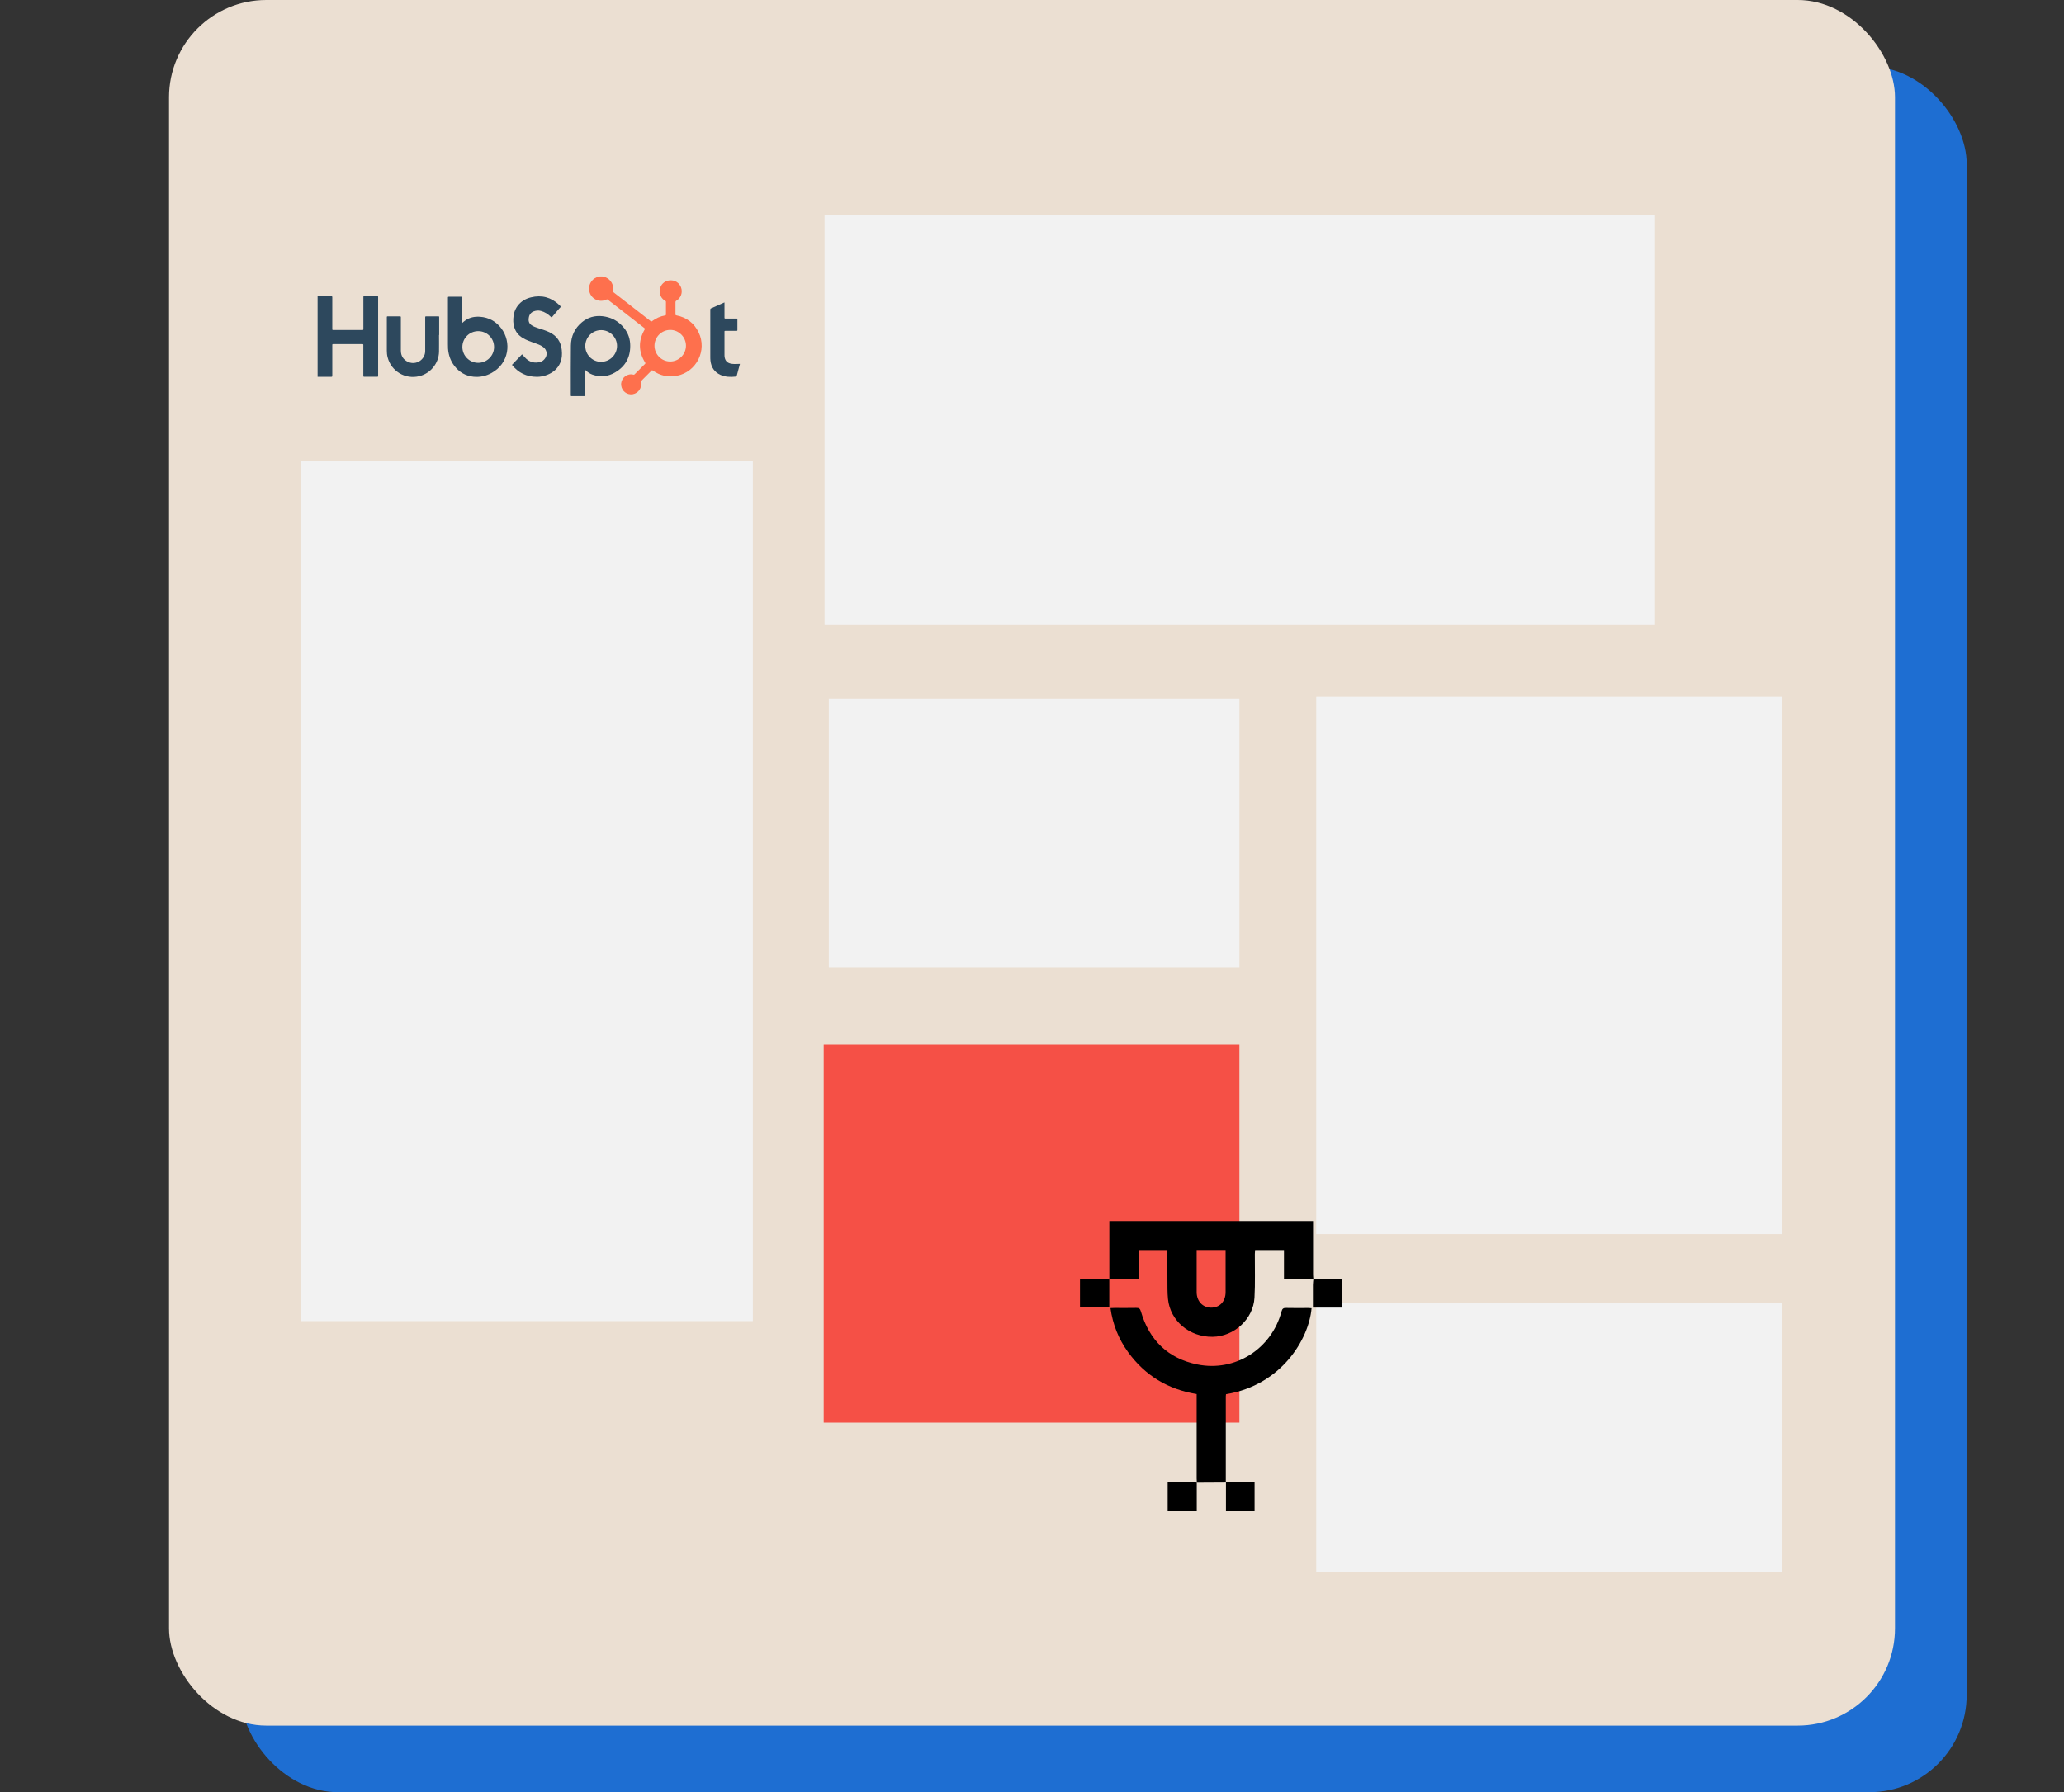 <?xml version="1.0" encoding="UTF-8"?>
<svg id="Layer_1" data-name="Layer 1" xmlns="http://www.w3.org/2000/svg" viewBox="0 0 403 350">
  <rect x="0" y="0" width="403" height="350" fill="#333333" stroke="none"/>
  <defs>
    <style>
      .cls-1, .cls-2, .cls-3, .cls-4, .cls-5, .cls-6, .cls-7 {
        stroke-width: 0px;
      }

      .cls-2 {
        fill: #f55046;
      }

      .cls-3 {
        fill: #f2f2f2;
      }

      .cls-4 {
        fill: #2d485d;
      }

      .cls-5 {
        fill: #1e6ed2;
      }

      .cls-6 {
        fill: #fe704d;
      }

      .cls-7 {
        fill: #ebdfd2;
      }
    </style>
  </defs>
  <rect class="cls-5" x="47" y="13" width="337" height="337" rx="19" ry="19"/>
  <rect class="cls-7" x="33" width="337" height="337" rx="19" ry="19"/>
  <rect class="cls-2" x="160.83" y="204" width="81.17" height="73.83"/>
  <rect class="cls-3" x="58.83" y="90" width="88.17" height="168"/>
  <rect class="cls-3" x="161.83" y="136.5" width="80.17" height="52.5"/>
  <rect class="cls-3" x="257" y="254.5" width="91" height="52.5"/>
  <rect class="cls-3" x="257" y="136" width="91" height="105"/>
  <rect class="cls-3" x="161" y="42" width="162" height="80"/>
  <g>
    <path class="cls-1" d="m216.59,249.76v5.58h-5.72v-5.58c1.91,0,3.82,0,5.73,0h-.01Z"/>
    <path class="cls-1" d="m216.6,249.77v-11.31h39.78v.76c0,3.24,0,6.48,0,9.72,0,.27.04.54.06.81l.02-.02h-5.76v-5.61h-5.64c-.02.24-.04.5-.05.76-.02,2.85.09,5.71-.07,8.56-.24,4.17-3.97,7.57-8.16,7.63-4.51.07-8.29-3.09-8.73-7.39-.13-1.28-.1-2.58-.11-3.87-.02-1.88,0-3.76,0-5.69h-5.62v5.63c-1.98,0-3.85,0-5.73,0,0,0,.01.01.01.01Zm17.05-5.67c0,2.8,0,5.52,0,8.24,0,1.76,1.17,3.02,2.8,3.03,1.7.01,2.85-1.21,2.85-3.03,0-2.49,0-4.98,0-7.47,0-.24,0-.49,0-.76h-5.65Z"/>
    <path class="cls-1" d="m233.69,289.55c-.01-.27-.04-.54-.04-.81,0-5.23,0-10.47,0-15.7v-.79c-5.6-.91-10.08-3.62-13.39-8.19-1.85-2.55-2.99-5.4-3.44-8.6.32-.01.56-.03.8-.03,1.41,0,2.82.02,4.22-.01.54-.01.76.13.92.69,1.63,5.61,5.29,9.19,11.02,10.36,7.39,1.51,14.5-3.05,16.44-10.35.15-.56.38-.71.92-.69,1.43.04,2.86.01,4.29.01.22,0,.44.02.66.04-.52,6.02-5.85,15.02-16.71,16.8-.01.12-.04.26-.04.39,0,5.51,0,11.01,0,16.52,0,.11.02.23.02.34h.01c-1.9,0-3.81.02-5.71.03l.02.02Z"/>
    <path class="cls-1" d="m233.67,289.53v5.51h-5.68v-5.61c1.41,0,2.78-.01,4.16,0,.51,0,1.02.07,1.54.11,0,0-.02-.02-.02-.02Z"/>
    <path class="cls-1" d="m256.44,249.75h5.56v5.61h-5.65c0-1.5,0-2.96,0-4.43,0-.4.07-.8.1-1.2,0,0-.02.02-.02.02Z"/>
    <path class="cls-1" d="m239.36,289.5h5.6v5.53h-5.59c0-1.86,0-3.7,0-5.55,0,0-.01.01-.01.01Z"/>
  </g>
  <g id="_2BDIFu.tif" data-name="2BDIFu.tif">
    <g>
      <path class="cls-6" d="m117.64,54c.19.06.4.09.59.16,1.08.43,1.69,1.55,1.45,2.69-.02.1.01.16.09.21,1.71,1.33,3.41,2.65,5.12,3.98.72.56,1.44,1.12,2.16,1.68.1.08.16.09.27,0,.77-.59,1.63-.96,2.58-1.13.11-.02.13-.06.13-.16,0-.83,0-1.66,0-2.49,0-.09-.03-.13-.11-.17-.78-.43-1.23-1.24-1.08-2.24.14-.93.84-1.62,1.77-1.76,1.18-.17,2.04.49,2.37,1.36.36.98-.02,2.07-.92,2.59-.14.08-.17.16-.17.31,0,.79,0,1.59,0,2.38,0,.11.03.15.15.17,2,.39,3.48,1.49,4.37,3.33,1.71,3.51-.41,7.73-4.24,8.48-1.72.34-3.29-.02-4.71-1.03-.11-.07-.16-.07-.25.02-.67.68-1.34,1.35-2.01,2.02-.07.07-.09.12-.07.22.26,1.09-.45,2.16-1.57,2.37-1.09.2-2.14-.59-2.27-1.7-.14-1.17.8-2.21,1.97-2.18.13,0,.27.02.4.06.1.03.16.01.24-.06.68-.69,1.36-1.37,2.05-2.05.09-.09.08-.14.02-.24-1.33-2.15-1.36-4.32-.08-6.5.06-.1.06-.14-.04-.22-2.4-1.86-4.8-3.73-7.2-5.6-.07-.05-.12-.06-.2-.02-1.51.76-3.25-.2-3.43-1.88-.13-1.24.75-2.39,1.98-2.58.03,0,.07,0,.09-.03h.58Zm10.15,13.51c0,1.7,1.37,3.09,3.07,3.09,1.68,0,3.07-1.39,3.08-3.08,0-1.68-1.38-3.09-3.06-3.09-1.7,0-3.08,1.38-3.09,3.08Z"/>
      <path class="cls-4" d="m62,57.86c.9,0,1.79,0,2.69,0,.14,0,.19.03.19.18,0,2.08,0,4.16,0,6.24,0,.14.04.17.18.17,1.9,0,3.79,0,5.69,0,.15,0,.2-.03.2-.2,0-2.08,0-4.15,0-6.23,0-.14.03-.18.18-.18.85,0,1.7,0,2.54,0,.12,0,.16.03.16.16,0,5.14,0,10.29,0,15.43,0,.12-.03.15-.15.15-.86,0-1.72,0-2.58,0-.13,0-.16-.04-.16-.16,0-2.01,0-4.02,0-6.03,0-.14-.03-.19-.18-.19-1.9,0-3.8,0-5.7,0-.15,0-.18.04-.18.19,0,2,0,4,0,6,0,.17-.05.2-.2.2-.89,0-1.78,0-2.67,0v-15.74Z"/>
      <path class="cls-4" d="m90.19,63.13c.25-.22.47-.42.72-.59.84-.57,1.78-.74,2.78-.68,1.74.12,3.14.88,4.19,2.27,2.03,2.69,1.53,6.81-1.88,8.7-1.09.61-2.27.87-3.52.75-1.57-.15-2.82-.9-3.77-2.14-.75-.98-1.13-2.1-1.23-3.33-.02-.28-.02-.56-.02-.84,0-3.05,0-6.09,0-9.14,0-.15.04-.18.19-.18.79,0,1.59,0,2.38,0,.15,0,.17.04.17.18,0,1.59,0,3.19,0,4.78v.22Zm3.19,1.54c-1.72,0-3.1,1.38-3.1,3.09,0,1.71,1.38,3.09,3.08,3.1,1.71,0,3.11-1.38,3.11-3.09,0-1.72-1.38-3.1-3.09-3.1Z"/>
      <path class="cls-4" d="m114.18,72.23c0,.06,0,.12,0,.17,0,1.6,0,3.2,0,4.79,0,.13-.02.18-.17.18-.81,0-1.61,0-2.42,0-.11,0-.14-.03-.14-.14,0-3.24-.02-6.48.02-9.72.02-1.85.74-3.42,2.19-4.61,1.15-.94,2.49-1.31,3.97-1.15,1.53.17,2.83.79,3.88,1.91.91.97,1.45,2.11,1.53,3.44.15,2.45-.8,4.38-2.93,5.63-1.38.82-2.88.97-4.42.44-.52-.18-.96-.5-1.36-.87-.04-.03-.06-.09-.14-.09Zm3.2-1.57c1.71,0,3.1-1.4,3.1-3.1,0-1.71-1.4-3.09-3.11-3.09-1.7,0-3.09,1.39-3.09,3.1,0,1.71,1.39,3.1,3.1,3.1Z"/>
      <path class="cls-4" d="m104.88,73.6c-2.13,0-3.65-.82-4.86-2.27-.05-.06-.05-.09,0-.14.62-.64,1.24-1.28,1.85-1.93.06-.07.09-.04.14.01.23.26.45.53.71.77.8.73,1.73.93,2.76.65.41-.11.73-.38.97-.73.46-.68.35-1.55-.27-2.09-.38-.33-.84-.53-1.31-.7-.75-.29-1.52-.52-2.25-.87-.84-.4-1.55-.94-1.97-1.79-.36-.71-.46-1.47-.43-2.25.04-.94.3-1.8.87-2.56.66-.86,1.55-1.38,2.59-1.63,2.09-.51,3.91-.02,5.48,1.45.12.11.29.24.3.38.01.14-.18.25-.28.37-.45.54-.91,1.07-1.36,1.61-.09.1-.13.12-.24.02-.56-.55-1.2-.98-1.98-1.18-.47-.12-.94-.08-1.39.09-.6.23-.89.69-.97,1.31-.02.16-.04.32-.02.48.04.39.24.68.55.9.4.28.85.43,1.3.58.75.25,1.5.46,2.22.81,1.46.71,2.24,1.88,2.4,3.48.08.83.05,1.65-.28,2.43-.5,1.19-1.4,1.96-2.59,2.42-.69.27-1.4.38-1.94.38Z"/>
      <path class="cls-4" d="m85.72,65.43c0,1.09.02,2.18,0,3.27-.05,2.26-1.67,4.24-3.86,4.77-2.74.67-5.48-.97-6.18-3.7-.11-.42-.15-.85-.15-1.29,0-2.18,0-4.35,0-6.53,0-.13.03-.17.17-.17.79,0,1.58,0,2.37,0,.15,0,.2.03.2.19,0,2.16,0,4.32,0,6.48,0,1.05.48,1.83,1.45,2.25,1.55.68,3.3-.47,3.3-2.15,0-2.19,0-4.39,0-6.58,0-.16.05-.19.2-.19.79,0,1.58,0,2.37,0,.13,0,.16.03.16.16,0,1.16,0,2.33,0,3.49,0,0,0,0,0,0Z"/>
      <path class="cls-4" d="m144.48,71.06c-.07.27-.15.54-.22.8-.14.5-.28,1-.4,1.5-.03.13-.09.18-.22.19-1.02.12-2.02.08-2.97-.34-1.19-.54-1.81-1.5-1.95-2.78-.03-.26-.03-.51-.03-.77,0-3.07,0-6.13,0-9.2,0-.12.03-.19.15-.24.83-.37,1.66-.74,2.49-1.11.04-.02.08-.03.13-.05v1.31c0,.56,0,1.13,0,1.69,0,.12.03.15.15.15.74,0,1.47,0,2.21,0,.13,0,.16.03.16.16,0,.69,0,1.38,0,2.08,0,.12-.03.16-.16.16-.73,0-1.46,0-2.19,0-.12,0-.17.01-.17.15,0,1.53,0,3.07,0,4.6,0,.17.01.33.05.5.14.67.57,1.06,1.29,1.18.5.08,1.01.05,1.51.03.05,0,.11,0,.18,0Z"/>
    </g>
  </g>
</svg>